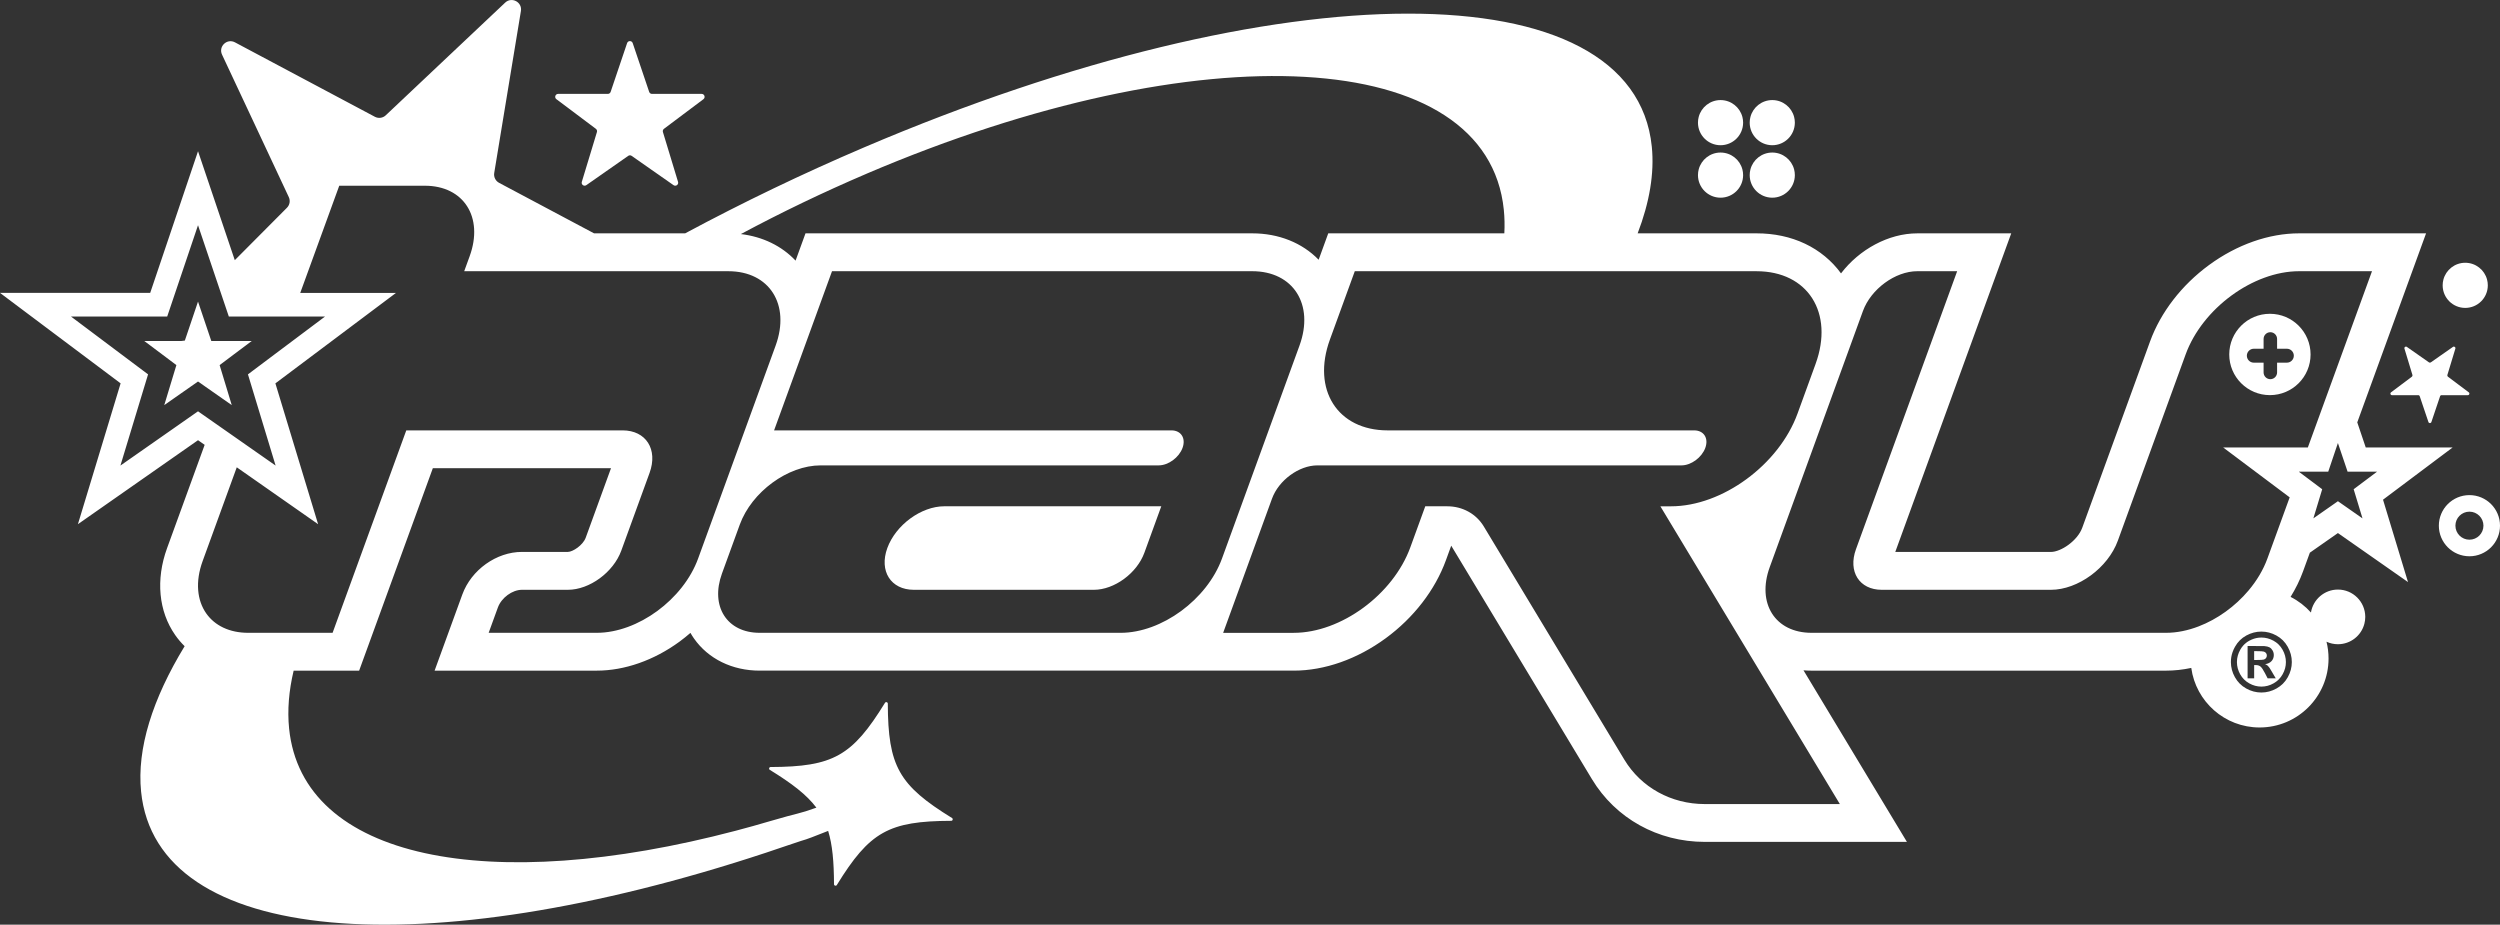 <?xml version="1.0" encoding="UTF-8"?>
<svg id="Haru_Outline_" data-name="Haru [Outline]" xmlns="http://www.w3.org/2000/svg" viewBox="0 0 2470.52 913.79">
  <rect x="0" y="0" width="2470.52" height="913.79" fill="#333333" stroke="none"/>
  <defs>
    <style>
      .cls-1 {
        fill: white;
        stroke-width: 0px;
      }
    </style>
  </defs>
  <g id="Main_Structure" data-name="Main Structure">
    <g id="_" data-name="®">
      <path class="cls-1" d="M2246.65,633.14c-3.81-2.07-7.79-3.11-11.93-3.11-3.37,0-6.61.69-9.74,2.06-.01,0-.02.01-.02.01-.73.32-1.44.65-2.14,1.04-2.35,1.29-4.4,2.9-6.13,4.88-1.06,1.22-2.02,2.56-2.85,4.05-2.19,3.87-3.29,7.94-3.29,12.19s1.08,8.23,3.2,12.06c2.14,3.84,5.12,6.82,8.95,8.97,3.82,2.15,7.84,3.22,12.02,3.22s8.24-1.06,12.04-3.22c3.82-2.15,6.79-5.13,8.95-8.97,2.15-3.82,3.23-7.85,3.23-12.06s-1.1-8.31-3.29-12.19c-2.19-3.88-5.19-6.85-9-8.92ZM2240.9,670.36l-2.67-5.19c-1.81-3.48-3.31-5.68-4.49-6.58-1.17-.9-2.67-1.36-4.48-1.36h-1.68v13.13h-6.49v-31.96h6.49c6.07,0,9.48.02,10.22.08,2.14.19,3.81.61,5.01,1.27s2.19,1.7,2.98,3.06c.81,1.38,1.2,2.9,1.2,4.58,0,2.3-.75,4.28-2.26,5.92-1.51,1.64-3.63,2.65-6.35,3.04.97.37,1.72.77,2.25,1.2.51.43,1.24,1.25,2.15,2.46.25.32,1.03,1.61,2.36,3.88l3.78,6.46h-8.02Z"/>
      <path class="cls-1" d="M2239.33,650.26c.51-.73.78-1.54.78-2.47s-.26-1.68-.77-2.37c-.5-.69-1.24-1.19-2.18-1.5-.95-.29-3.26-.44-6.96-.44h-2.63v8.72h2.63c3.74,0,6.07-.14,6.97-.43.91-.29,1.63-.8,2.15-1.51Z"/>
    </g>
    <g id="Structure">
      <path id="A" class="cls-1" d="M899.56,512.4c-10.17,7.46-18.55,17.79-22.7,29.18-8.29,22.79,3.45,41.27,26.24,41.27h177.88c20.2,0,42.53-16.37,49.89-36.58l16.72-45.96h-214.45c-11.39,0-23.39,4.62-33.59,12.09Z"/>
      <path id="Structure-2" data-name="Structure" class="cls-1" d="M2282.6,546.18h0s27.75-19.41,27.75-19.41l69.26,48.44-24.69-81.41,68.78-51.59h-85.85l-8.38-24.83h0s49.71-136.58,49.71-136.58l18.28-50.21h-125.49c-29.84,0-61.45,11.12-89,31.32-27.07,19.85-47.76,46.66-58.26,75.5l-67.01,184.09c-4.69,12.89-21,23.94-31.06,23.94h-153.72l96.31-264.63,18.28-50.21h-92.86c-28.42,0-57.29,15.9-75.35,39.56-9.04-12.44-21.28-22.56-35.52-29.31-14.36-6.81-30.49-10.26-47.95-10.26h-117.49c11.71-30.51,16.64-59.3,13.99-85.64-17.72-175.6-366.3-175.26-778.55.75-61.21,26.14-120.37,54.67-176.7,84.89h-90.02l-93.85-49.91c-3.53-1.88-5.46-5.79-4.82-9.73l12.38-75.18,14-84.91c1.45-8.78-9.09-14.38-15.55-8.28l-62.61,59.06-55.42,52.31c-2.9,2.74-7.23,3.32-10.75,1.44L232.2,41.85c-7.88-4.2-16.58,4.06-12.78,12.15l34.46,73.5,31.52,67.29c1.66,3.53.94,7.73-1.82,10.5l-51.56,51.81-14.17-42.01-22.16-65.66-22.16,65.66-25.1,74.35H0l56.13,42.1,63.06,47.3-22.58,74.47-19.62,64.7,55.41-38.75,63.29-44.25,6.56,4.58-37.16,102.11c-11.32,31.11-8.38,62.42,8.06,85.91,2.77,3.96,5.88,7.62,9.3,10.97-31.81,52.26-47.31,101.21-43.02,143.73,15.35,152.15,279.14,172.22,617.52,60.34,6.99-2.32,14.01-4.69,21.07-7.11,26.96-9.26,10.06-2.51,37.82-13.44.85-.34,1.69-.66,2.54-1,4.25,13.75,5.7,30.43,5.8,52.71,0,1.52,1.99,2.07,2.78.78,32.43-52.65,51.2-63.19,113.04-63.45,1.52,0,2.07-1.99.78-2.78-52.65-32.43-63.19-51.2-63.45-113.04,0-1.52-1.99-2.07-2.78-.78-32.43,52.65-51.2,63.19-113.04,63.45-1.52,0-2.07,1.99-.78,2.78,21.84,13.45,36.41,24.56,46.03,37.36-17.61,6.41-17.32,4.94-44.99,13.11-11.66,3.45-23.2,6.68-34.61,9.68-243.91,64.28-428.39,28.48-441.47-101.07-1.82-18.07-.23-37.18,4.49-57.09h64.72l8.97-24.62,60.69-166.74,3.17-8.72h176.07l-24.99,68.68c-2.72,7.48-12.88,14.04-17.58,14.04h-45.33c-25.33,0-50.16,17.72-59.04,42.13l-9.1,25-18.28,50.21h160.26c27.52,0,56.61-10.21,81.91-28.76,3.68-2.71,7.23-5.58,10.65-8.55,1.08,1.87,2.22,3.7,3.46,5.47,14.17,20.23,37.85,31.83,64.97,31.83h527.77c30.46,0,62.74-11.36,90.86-31.98,27.67-20.29,48.81-47.68,59.52-77.12l5.23-14.36c.06.08.11.15.15.23l138.92,230.49c23.41,38.8,65.1,61.97,111.55,61.97h199.7l-34.21-56.74-67.99-112.8c2.61.21,5.26.32,7.94.32h350.33c8.22,0,16.57-.91,24.93-2.69,4.54,33.23,33.04,58.85,67.52,58.85,37.63,0,68.14-30.51,68.14-68.15,0-5.73-.7-11.3-2.03-16.6,3.44,1.59,7.26,2.48,11.29,2.48,12.55,0,23.09-8.54,26.13-20.13.58-2.19.89-4.5.89-6.87v-.17c-.09-14.84-12.15-26.84-27.01-26.84-13.44,0-24.58,9.82-26.66,22.68,0,0,0,0,0,0-5.66-6.33-12.48-11.58-20.14-15.44,5.02-8.09,9.17-16.54,12.31-25.18l6.74-18.51ZM856.4,171.63c331.49-141.52,613.41-125.51,629.69,35.75.76,7.55.92,15.3.51,23.2h-174.01l-8.96,24.62-.54,1.49c-16.21-16.72-39.48-26.1-65.62-26.1h-441.47l-8.96,24.63-.85,2.33c-13.67-14.52-32.57-23.7-54.07-26.24,39.87-21.35,81.44-41.37,124.27-59.66ZM195.68,406.46l-76.69,53.63,27.33-90.14-76.15-57.13h95.05l30.46-90.26,17.89,53.03,12.56,37.22h95.05l-10.86,8.15-34.5,25.87h-.01s-30.78,23.11-30.78,23.11h-.01l10.17,33.55h0s17.17,56.59,17.17,56.59l-30.1-21.05-31.74-22.2-14.84-10.38ZM689.91,551.89c-14.76,40.57-59.63,73.46-100.2,73.46h-106.81l9.1-25c3.52-9.67,14.21-17.51,23.88-17.51h45.33c21.35,0,44.96-17.31,52.74-38.66l27.98-76.9c8.44-23.2-3.52-41.99-26.71-41.99h-213.72l-1.84,5.04-31.76,87.27h-.01s-39.21,107.75-39.21,107.75h-83.37c-18.7,0-33.07-7.25-41.43-19.08-9.12-12.92-11.07-31.34-3.64-51.77l33.74-92.71,24.98,17.47,34.47,24.11,20.93,14.64-8.19-26.99-11.44-37.71-22.58-74.47,63.06-47.3,10.17-7.64,45.95-34.46h-94.62l38.54-105.91h84.62c38.44,0,58.26,31.16,44.27,69.62l-5.41,14.86h261.04c40.58,0,61.49,32.9,46.73,73.46l-76.6,210.43ZM1107.4,625.35h-356.7c-32.35,0-49.02-26.22-37.25-58.56l17.6-48.34c11.78-32.35,47.54-58.56,79.87-58.56h334.09c4.77,0,9.8-1.94,14.07-5.06,4.27-3.13,7.78-7.45,9.52-12.23,3.47-9.55-1.45-17.3-11-17.3h-392.64l57.25-157.29h415.26c40.57,0,61.49,32.9,46.72,73.46l-76.59,210.43c-14.77,40.57-59.63,73.46-100.21,73.46ZM1818.16,794.58h-133.45c-33.19,0-62.95-16.43-79.5-43.86l-138.93-230.5c-7.51-12.45-21.01-19.9-36.08-19.9h-21.74l-14.77,40.57c-16.98,46.66-68.56,84.48-115.22,84.48h-69.74l17.37-47.71,30.9-84.9c6.61-18.15,26.67-32.86,44.82-32.86h359.78c4.77,0,9.8-1.94,14.08-5.06,4.26-3.13,7.76-7.45,9.51-12.23,3.48-9.55-1.45-17.3-10.99-17.3h-302.89c-49.57,0-75.14-40.18-57.09-89.75l24.58-67.53h397.05c50.62,0,76.73,41.03,58.3,91.66l-17.82,48.99c-9.22,25.32-27.81,48.23-50.44,64.81-22.63,16.59-49.27,26.85-74.59,26.85h-10.51l177.38,294.27ZM2264.8,654.25c0,5.24-1.33,10.23-4,14.99-2.65,4.76-6.36,8.47-11.12,11.12-4.75,2.65-9.75,3.99-14.99,3.99s-10.24-1.33-14.99-3.99c-4.76-2.65-8.47-6.36-11.12-11.12-2.67-4.76-4-9.75-4-14.99,0-3.37.55-6.63,1.65-9.8.63-1.81,1.44-3.59,2.42-5.33,2.71-4.83,6.44-8.53,11.18-11.11,4.72-2.57,9.65-3.86,14.77-3.87h.09c5.16,0,10.12,1.29,14.85,3.87,4.75,2.58,8.48,6.28,11.19,11.11,2.71,4.82,4.07,9.86,4.07,15.13ZM2262.68,491.48l-21.99,60.41c-4.12,11.32-10.58,22.03-18.64,31.61-13.25,15.76-30.84,28.43-49.43,35.54h-.01c-10.59,4.06-21.49,6.31-32.12,6.31h-350.33c-35.87,0-54.34-29.06-41.29-64.91l92.1-253.07c7.92-21.74,31.95-39.36,53.69-39.36h39.42l-99.99,274.72c-8.07,22.16,3.36,40.12,25.52,40.12h167.04c26.81,0,56.47-21.74,66.22-48.55l67.01-184.1c16.52-45.39,66.72-82.19,112.1-82.19h72.05l-63.41,174.2h-83.64l65.7,49.28ZM2271.91,466.13h28.87l4.03-11.96,5.53-16.38,5.53,16.38.11.29h0s3.93,11.67,3.93,11.67h29.11l-13.28,9.96-9.83,7.38,3.57,11.78,5.16,17.02-14.21-9.93-10.07-7.05-10.07,7.05-2.32,1.61-11.89,8.31,5.16-17.02,3.57-11.78-9.83-7.38-13.1-9.82.05-.14Z"/>
    </g>
    <polygon id="Star" class="cls-1" points="239.59 336.96 208.81 336.96 207.64 333.5 203.27 320.54 195.68 298.03 188.08 320.54 182.67 336.54 179.26 336.96 171.09 336.96 142.56 336.96 160.81 350.64 174.31 360.79 169.41 376.95 162.33 400.33 181.84 386.68 195.68 377 209.5 386.68 219.07 393.37 229.02 400.33 223.35 381.62 223.35 381.61 221.93 376.95 217.03 360.79 230.54 350.64 236.14 346.44 248.78 336.96 239.59 336.96"/>
    <path id="Star-2" data-name="Star" class="cls-1" d="M549.86,98.04l20.36,15.27,18.63,13.99c.98.74,1.4,2.01,1.04,3.18l-6.75,22.29-8.19,26.97c-.8,2.65,2.19,4.82,4.46,3.24l22.35-15.63,19.08-13.34c1-.7,2.34-.7,3.34,0l19.06,13.34,22.36,15.63c2.27,1.59,5.27-.59,4.46-3.24l-8.18-26.98-6.77-22.29c-.36-1.17.06-2.44,1.04-3.18l18.63-13.99,20.36-15.27c2.24-1.68,1.05-5.25-1.75-5.25h-49.1c-1.25,0-2.36-.8-2.76-1.98l-7.64-22.64-8.63-25.57c-.89-2.64-4.63-2.65-5.53,0l-8.64,25.57-7.64,22.64c-.4,1.19-1.51,1.98-2.76,1.98h-49.1c-2.8,0-3.99,3.57-1.75,5.25Z"/>
  </g>
  <g id="Details">
    <path id="O" class="cls-1" d="M2436.16,304.28c12.27,0,22.23-9.91,22.31-22.17v-.14c0-1.96-.25-3.86-.73-5.68-2.51-9.57-11.22-16.63-21.58-16.63s-19.07,7.06-21.58,16.63c-.48,1.81-.73,3.71-.73,5.68v.14c.08,12.26,10.03,22.17,22.31,22.17Z"/>
    <path id="O-2" data-name="O" class="cls-1" d="M2440.31,489.27c-16.69,0-30.22,13.53-30.22,30.22s13.53,30.22,30.22,30.22,30.22-13.53,30.22-30.22-13.53-30.22-30.22-30.22ZM2440.31,533.33c-7.64,0-13.85-6.21-13.85-13.85s6.21-13.85,13.85-13.85,13.85,6.21,13.85,13.85-6.21,13.85-13.85,13.85Z"/>
    <path id="_-2" data-name="+" class="cls-1" d="M2243.14,390.47c22.21,0,40.19-18,40.19-40.19s-17.99-40.19-40.19-40.19-40.18,18-40.18,40.19,17.99,40.19,40.18,40.19ZM2227.24,344.62h9.66v-9.65c0-3.68,2.98-6.68,6.67-6.68s6.67,2.99,6.67,6.68v9.65h9.66c3.8,0,6.88,3.09,6.88,6.89s-3.08,6.88-6.88,6.88h-9.66v9.65c0,3.68-2.98,6.68-6.67,6.68s-6.67-2.99-6.67-6.68v-9.65h-9.66c-3.8,0-6.88-3.09-6.88-6.88s3.08-6.89,6.88-6.89Z"/>
    <path id="Star-3" data-name="Star" class="cls-1" d="M2378.45,342.79c-1.2-.84-2.79.31-2.36,1.71l4.33,14.27,3.57,11.8c.19.62-.03,1.29-.55,1.68l-9.86,7.4-10.77,8.08c-1.19.89-.56,2.78.93,2.78h25.98c.66,0,1.25.42,1.46,1.05l4.04,11.98,4.57,13.53c.47,1.4,2.45,1.4,2.92,0l4.56-13.53,4.04-11.98c.21-.63.8-1.05,1.46-1.05h25.98c1.48,0,2.11-1.89.93-2.78l-10.77-8.08-9.86-7.4c-.52-.39-.74-1.06-.55-1.68l3.58-11.8,4.33-14.27c.43-1.4-1.16-2.55-2.36-1.71l-11.83,8.27-10.09,7.06c-.53.37-1.24.37-1.77,0l-10.09-7.06-11.83-8.27Z"/>
  </g>
  <g id="Dots">
    <path id="_4" data-name="4" class="cls-1" d="M1700.25,195.36c12.27,0,22.23-9.91,22.31-22.17v-.14c0-1.96-.25-3.86-.73-5.68-2.51-9.57-11.22-16.63-21.58-16.63s-19.07,7.06-21.58,16.63c-.48,1.81-.73,3.71-.73,5.68v.14c.08,12.26,10.03,22.17,22.31,22.17Z"/>
    <path id="_3" data-name="3" class="cls-1" d="M1751.37,195.36c12.27,0,22.23-9.91,22.31-22.17v-.14c0-1.96-.25-3.86-.73-5.68-2.51-9.57-11.22-16.63-21.58-16.63s-19.07,7.06-21.58,16.63c-.48,1.81-.73,3.71-.73,5.68v.14c.08,12.26,10.03,22.17,22.31,22.17Z"/>
    <path id="_2" data-name="2" class="cls-1" d="M1700.25,143.51c12.27,0,22.23-9.91,22.31-22.17v-.14c0-1.96-.25-3.86-.73-5.68-2.51-9.57-11.22-16.63-21.58-16.63s-19.07,7.06-21.58,16.63c-.48,1.81-.73,3.71-.73,5.68v.14c.08,12.26,10.03,22.17,22.31,22.17Z"/>
    <path id="_1" data-name="1" class="cls-1" d="M1751.37,143.51c12.27,0,22.23-9.91,22.31-22.17v-.14c0-1.96-.25-3.86-.73-5.68-2.51-9.57-11.22-16.63-21.58-16.63s-19.07,7.06-21.58,16.63c-.48,1.81-.73,3.71-.73,5.68v.14c.08,12.26,10.03,22.17,22.31,22.17Z"/>
  </g>
</svg>